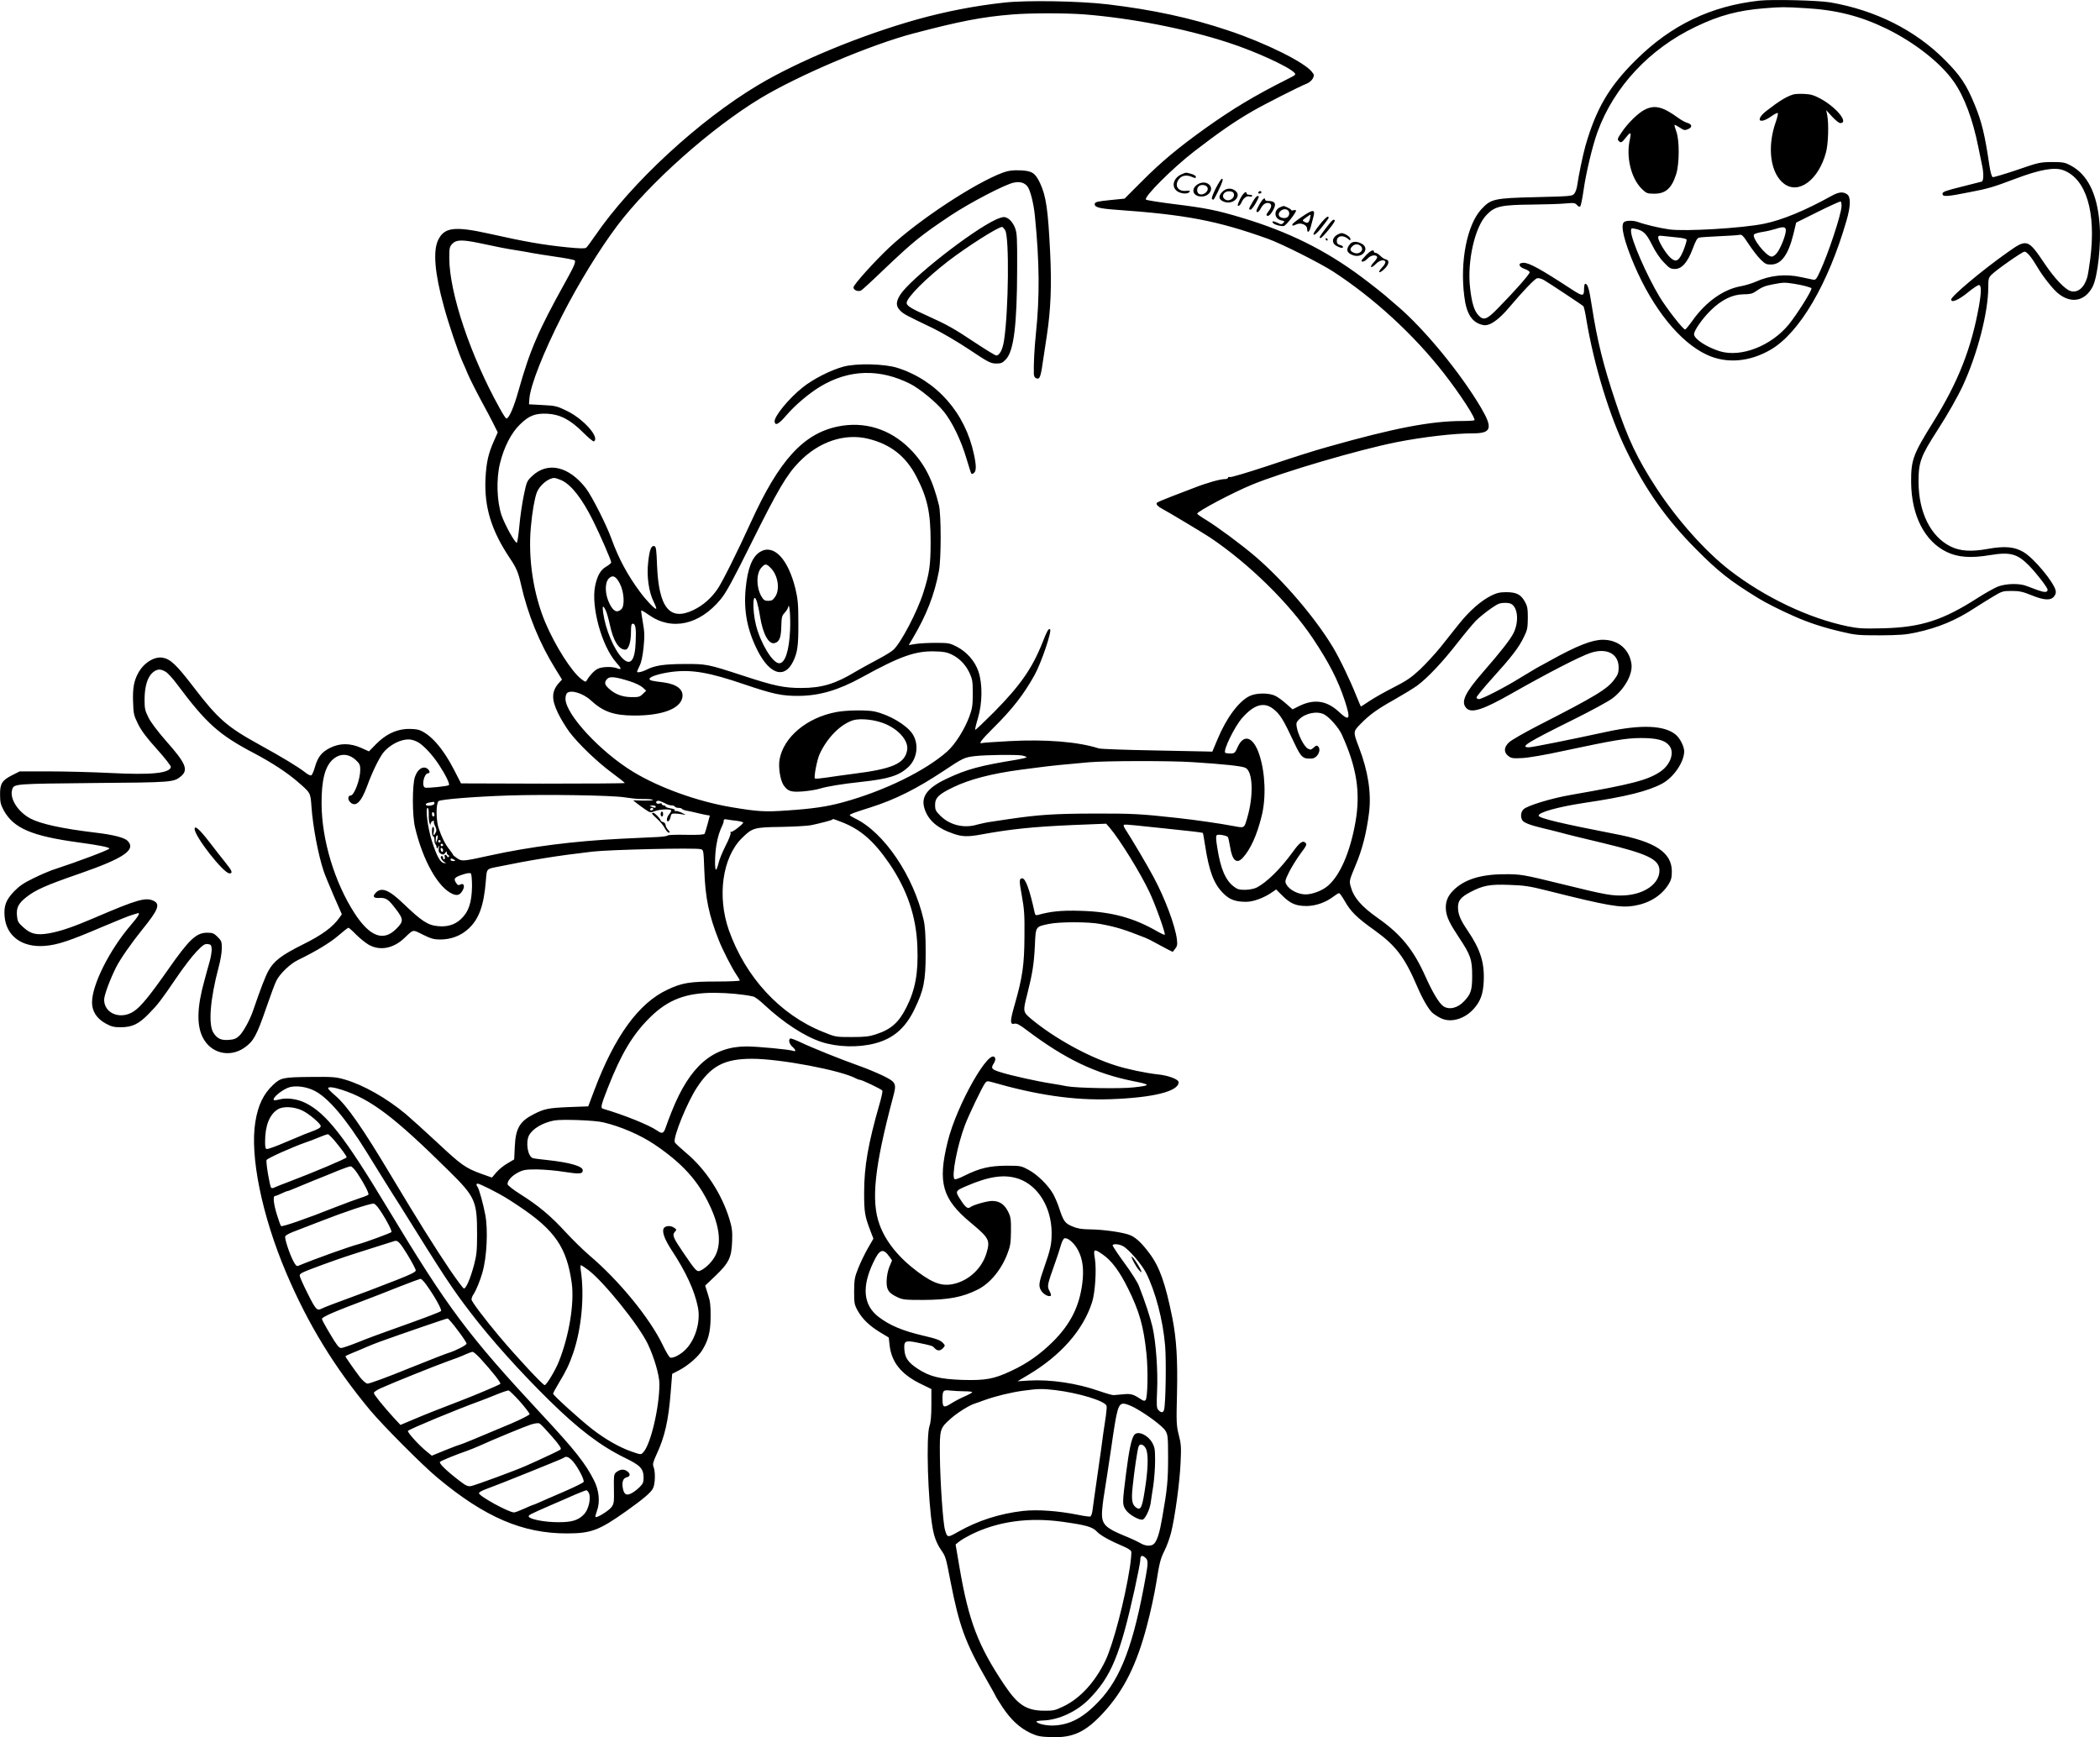 <?xml version="1.0" encoding="UTF-8"?>
<svg xmlns="http://www.w3.org/2000/svg" version="1.0" viewBox="0 0 1698.843 1405.493" preserveAspectRatio="xMidYMid meet">
  <g transform="translate(-157.554,1664.595) scale(0.1,-0.1)" fill="#000000" stroke="none">
    <path d="M15810 16641 c-393 -43 -715 -197 -1001 -481 -216 -214 -321 -392 -408 -695 -21 -75 -55 -240 -66 -317 -3 -26 -14 -57 -24 -69 -16 -20 -26 -21 -311 -28 -338 -8 -363 -14 -441 -98 -115 -125 -174 -421 -138 -703 17 -145 64 -216 154 -234 50 -10 123 40 212 146 108 128 203 227 223 233 10 3 34 -3 54 -14 38 -22 305 -198 320 -212 5 -4 17 -56 26 -116 62 -367 188 -779 325 -1057 155 -317 322 -552 560 -792 184 -185 274 -256 505 -398 56 -35 187 -101 288 -145 121 -54 242 -93 389 -127 108 -26 134 -28 308 -28 155 1 208 5 287 22 186 40 328 100 483 202 39 25 104 66 145 90 71 43 79 45 150 45 62 0 89 -6 158 -34 103 -42 156 -45 184 -11 13 16 17 32 13 49 -17 70 -176 261 -259 310 -73 44 -154 51 -291 26 -132 -24 -223 -18 -298 19 -162 79 -260 275 -261 521 -1 162 17 210 158 428 78 121 158 262 201 354 118 257 205 593 205 796 0 67 3 77 26 100 39 40 250 187 267 187 20 0 57 -45 103 -123 43 -74 123 -176 166 -212 106 -89 221 -68 283 53 41 82 70 348 55 513 -20 241 -98 395 -235 467 -45 24 -61 27 -150 27 -96 -1 -107 -3 -283 -64 -101 -34 -189 -60 -196 -58 -8 3 -18 39 -26 89 -37 251 -62 357 -119 495 -68 166 -116 237 -241 363 -240 242 -563 404 -930 467 -99 16 -460 25 -570 14z m370 -61 c250 -14 447 -64 656 -166 226 -110 438 -276 544 -427 86 -122 155 -306 200 -533 12 -60 26 -128 31 -151 13 -59 11 -120 -3 -126 -7 -2 -82 -21 -165 -42 -129 -32 -153 -41 -153 -56 0 -27 32 -25 218 12 152 29 189 40 372 109 196 74 316 96 387 69 185 -69 267 -338 218 -719 -8 -63 -19 -129 -24 -147 -25 -85 -77 -128 -134 -112 -46 13 -129 101 -209 219 -137 204 -144 207 -304 93 -199 -140 -454 -354 -454 -380 0 -30 59 -5 135 57 40 33 81 60 89 60 21 0 21 -55 1 -169 -61 -343 -170 -619 -370 -939 -164 -263 -180 -306 -179 -487 2 -269 109 -479 289 -565 90 -43 193 -51 349 -25 163 27 221 11 314 -83 62 -63 152 -180 152 -197 0 -23 -25 -23 -81 -3 -30 11 -72 27 -94 35 -57 21 -161 18 -226 -6 -30 -12 -103 -53 -164 -92 -282 -181 -457 -238 -765 -246 -162 -4 -198 -2 -288 16 -314 65 -669 234 -953 453 -198 153 -424 407 -592 663 -156 239 -234 403 -332 700 -99 295 -149 498 -191 769 -23 149 -34 186 -55 186 -5 0 -9 -20 -9 -45 0 -58 -11 -58 -103 2 -251 164 -340 213 -387 213 -47 0 -41 -33 10 -50 22 -7 40 -20 40 -27 0 -15 -118 -150 -256 -290 -90 -93 -117 -103 -159 -57 -34 36 -54 103 -67 221 -25 214 39 495 134 591 67 70 117 81 375 83 103 1 222 5 263 9 68 6 77 5 93 -13 10 -12 21 -16 26 -11 5 5 17 61 26 124 20 145 74 370 114 479 133 364 421 673 795 851 189 91 342 132 553 149 137 11 159 12 333 1z M16080 15881 c-56 -18 -115 -55 -213 -131 -95 -74 -61 -115 38 -45 29 21 51 31 53 25 2 -6 -5 -37 -16 -68 -74 -206 -45 -421 68 -504 118 -86 278 34 337 254 19 68 24 234 10 303 l-8 40 48 -53 c26 -28 56 -52 65 -52 74 0 -32 130 -162 199 -50 27 -78 35 -129 37 -36 2 -77 0 -91 -5z M14880 15758 c-52 -26 -138 -110 -188 -186 -32 -47 -34 -54 -20 -68 17 -17 24 -13 67 42 28 35 34 27 22 -27 -33 -142 9 -316 97 -402 35 -34 44 -38 95 -38 95 -2 145 41 182 157 27 83 28 279 1 347 -10 27 -16 50 -14 52 2 3 21 -7 42 -21 34 -23 41 -24 67 -13 37 15 34 40 -6 51 -17 5 -48 22 -70 38 -127 93 -193 110 -275 68z M16390 15060 c-212 -118 -397 -194 -543 -224 -174 -36 -640 -64 -768 -46 -75 10 -203 41 -253 60 -37 14 -99 13 -114 -2 -28 -28 2 -152 84 -346 152 -355 370 -625 587 -726 159 -74 345 -59 517 41 233 136 466 533 614 1047 33 114 35 189 4 210 -33 23 -67 20 -128 -14z m83 -85 c-5 -72 -105 -374 -171 -518 -33 -73 -38 -78 -62 -73 -14 3 -56 12 -95 20 -125 28 -250 15 -368 -38 -32 -14 -86 -30 -120 -36 -139 -25 -280 -125 -387 -274 -30 -42 -58 -76 -62 -76 -17 0 -148 168 -206 263 -107 178 -232 466 -232 534 0 23 3 24 33 18 67 -14 90 -36 137 -130 27 -55 65 -111 96 -142 43 -46 55 -53 89 -53 56 0 102 52 144 163 25 68 37 88 54 91 12 3 85 7 162 11 77 3 149 8 162 11 19 5 30 -6 77 -78 30 -45 73 -101 96 -123 36 -35 46 -40 86 -39 80 2 137 80 178 247 l22 92 175 87 c96 48 179 85 184 84 6 -2 9 -20 8 -41z m-451 -200 c-4 -42 -41 -134 -69 -172 -14 -20 -33 -33 -45 -33 -44 0 -166 156 -142 180 6 6 37 15 70 20 32 5 79 16 104 24 67 22 86 17 82 -19z m-869 -51 c40 -4 67 -11 67 -18 0 -19 -25 -90 -43 -123 -27 -51 -48 -57 -85 -25 -37 31 -102 137 -102 165 0 17 5 18 48 13 26 -3 77 -8 115 -12z m937 -374 c65 -10 140 -30 140 -37 0 -24 -114 -205 -182 -290 -142 -175 -387 -271 -559 -219 -107 33 -209 100 -209 138 0 31 69 129 137 195 87 85 175 127 263 128 50 0 72 5 95 21 53 37 79 48 145 60 84 16 93 16 170 4z M9700 16625 c-239 -26 -474 -72 -705 -136 -455 -128 -959 -336 -1286 -531 -478 -285 -1027 -792 -1319 -1219 -32 -47 -65 -91 -72 -97 -11 -8 -49 -7 -153 3 -198 20 -346 46 -635 111 -277 61 -359 51 -409 -50 -44 -88 -29 -270 45 -538 40 -148 114 -365 153 -453 15 -33 34 -76 41 -95 15 -36 78 -161 135 -265 18 -33 50 -93 70 -133 l37 -74 -30 -68 c-46 -103 -62 -174 -69 -305 -11 -233 48 -423 199 -648 50 -74 67 -113 89 -213 54 -238 148 -470 275 -675 l56 -91 -24 -26 c-61 -68 -63 -134 -8 -246 21 -45 63 -112 91 -151 73 -97 225 -243 347 -333 56 -41 102 -78 102 -81 0 -3 -298 -5 -662 -5 l-663 2 -57 111 c-89 174 -193 291 -285 322 -20 6 -64 9 -102 7 -90 -7 -169 -47 -243 -122 l-58 -59 -62 28 c-90 40 -174 40 -253 0 -69 -35 -99 -74 -123 -158 -9 -33 -22 -61 -29 -64 -7 -3 -30 8 -50 25 -58 45 -180 119 -365 221 -269 148 -339 210 -541 474 -135 176 -183 221 -246 232 -68 11 -153 -42 -198 -125 -34 -63 -45 -122 -41 -232 3 -97 6 -110 40 -179 27 -55 69 -111 153 -204 64 -71 114 -136 113 -144 -10 -51 -155 -66 -488 -49 -140 7 -363 13 -495 13 l-240 0 -60 -30 c-83 -42 -100 -69 -99 -158 0 -60 5 -81 29 -126 80 -146 226 -209 609 -261 163 -22 246 -39 246 -49 0 -10 -236 -100 -470 -177 -25 -9 -90 -37 -145 -64 -78 -38 -112 -61 -157 -107 -65 -69 -83 -117 -75 -204 14 -156 140 -249 321 -236 103 7 203 40 471 155 116 49 222 92 237 95 14 4 33 10 42 13 31 12 15 -19 -50 -94 -173 -202 -314 -483 -314 -626 0 -72 38 -131 111 -171 46 -25 65 -30 124 -30 91 1 143 26 223 108 73 74 98 106 228 297 54 80 126 173 160 208 51 53 66 63 90 60 25 -3 29 -8 32 -38 1 -19 -6 -66 -17 -105 -11 -38 -31 -110 -44 -160 -57 -205 -61 -351 -13 -449 65 -133 221 -171 342 -84 72 51 97 99 175 325 33 96 69 194 81 216 28 56 113 137 174 166 139 67 262 141 327 198 40 34 76 63 81 63 5 0 32 -24 61 -54 29 -29 74 -66 101 -82 90 -53 201 -33 291 53 76 72 64 70 150 27 64 -32 89 -39 138 -39 88 0 167 29 229 86 86 78 126 188 142 391 7 94 6 93 79 108 293 60 499 93 783 126 140 16 828 32 875 20 24 -6 24 -7 30 -168 8 -228 37 -366 117 -568 30 -77 107 -227 141 -277 16 -23 29 -45 29 -50 0 -4 -87 -8 -192 -8 -212 0 -277 -11 -393 -66 -232 -108 -426 -375 -590 -809 l-51 -135 -160 -6 c-161 -7 -195 -13 -282 -58 -112 -57 -145 -114 -152 -260 l-5 -105 -54 -32 c-30 -17 -71 -50 -90 -73 l-36 -42 -85 30 c-129 47 -164 72 -357 253 -98 91 -212 194 -253 229 -157 131 -344 237 -495 281 -73 21 -97 23 -280 21 -219 -2 -239 -7 -298 -62 -80 -74 -124 -165 -146 -302 -45 -274 53 -757 249 -1219 176 -415 389 -764 681 -1115 105 -125 424 -446 544 -545 382 -319 688 -450 1045 -450 197 0 261 24 481 180 139 99 197 148 216 183 19 35 22 134 5 177 -8 20 -3 39 25 100 66 141 96 273 114 501 l12 150 60 31 c69 37 150 107 181 157 51 81 69 149 70 271 1 94 -3 128 -22 185 l-22 70 84 80 c108 104 129 146 134 277 3 82 0 109 -22 182 -63 205 -193 404 -353 537 -46 39 -87 77 -89 84 -15 38 99 320 179 442 115 176 223 233 446 233 229 0 724 -94 843 -160 10 -6 23 -10 29 -10 17 0 175 -76 182 -87 4 -6 -7 -57 -24 -114 -90 -314 -123 -501 -123 -709 0 -161 5 -192 50 -310 l25 -65 -46 -80 c-25 -44 -60 -116 -77 -160 -29 -72 -32 -91 -33 -185 0 -98 2 -109 29 -158 38 -68 97 -124 183 -176 l68 -41 7 -62 c15 -136 92 -233 244 -309 l94 -46 0 -128 c0 -88 -5 -141 -15 -170 -29 -81 -13 -610 24 -820 13 -78 33 -129 67 -180 41 -60 40 -58 80 -265 70 -357 120 -493 293 -793 39 -68 71 -126 71 -128 0 -3 25 -43 55 -89 67 -101 139 -168 225 -209 56 -26 79 -31 167 -34 179 -7 281 41 426 199 164 179 268 387 351 704 30 112 61 258 76 350 25 158 33 189 65 254 19 37 43 103 54 147 31 122 71 413 77 569 6 122 4 151 -15 223 -19 77 -20 101 -14 335 6 274 -4 440 -38 612 -56 279 -103 412 -185 521 -60 81 -107 125 -151 145 -51 24 -220 48 -333 49 -66 1 -97 6 -140 24 -61 26 -72 42 -109 156 -12 36 -34 85 -48 110 -41 70 -127 154 -196 191 -61 33 -64 34 -182 34 -135 -1 -216 -20 -338 -81 -37 -19 -73 -32 -79 -28 -28 17 21 273 84 439 34 88 140 309 163 339 12 16 19 17 52 8 368 -106 666 -149 960 -139 344 12 553 63 553 137 0 24 -81 55 -170 64 -99 11 -246 42 -340 72 -222 70 -494 220 -682 376 -68 57 -69 60 -32 203 42 167 54 244 61 388 7 160 4 155 113 178 83 18 322 18 415 0 133 -25 188 -42 366 -112 14 -5 50 -23 80 -40 30 -16 74 -39 97 -52 l44 -22 20 25 c17 21 19 34 14 77 -13 108 -96 331 -188 502 -45 86 -185 322 -232 393 -9 14 -13 28 -9 31 5 3 44 1 88 -4 44 -4 148 -16 230 -24 83 -9 188 -20 234 -25 46 -5 85 -11 87 -13 2 -2 10 -47 18 -100 32 -208 70 -311 146 -387 51 -52 99 -70 186 -70 60 0 148 33 214 80 l29 20 48 -48 c67 -67 112 -86 199 -86 75 1 155 29 220 79 18 14 37 25 42 25 6 0 26 -29 46 -64 48 -85 97 -134 242 -237 172 -124 243 -218 344 -454 42 -99 91 -183 122 -212 12 -11 42 -31 66 -43 81 -42 196 -10 272 77 52 59 73 117 78 216 8 153 -26 261 -129 413 -61 90 -78 132 -79 190 0 53 23 82 97 121 104 55 158 66 317 60 122 -4 163 -10 306 -46 498 -125 595 -141 705 -123 121 20 219 80 277 171 23 37 28 56 28 107 0 153 -133 241 -460 303 -427 83 -610 126 -617 147 -9 26 155 72 367 104 338 50 518 95 633 157 93 51 177 175 177 261 -1 40 -33 104 -68 134 -91 76 -278 84 -557 24 -290 -63 -604 -126 -630 -126 -78 0 -21 36 362 226 139 69 279 145 311 169 101 76 168 198 155 282 -18 118 -108 193 -231 193 -87 0 -209 -48 -422 -166 -36 -20 -87 -48 -115 -63 -27 -16 -88 -52 -135 -81 -115 -72 -305 -170 -330 -170 -11 0 -20 6 -20 13 0 8 56 76 125 153 157 173 217 251 257 334 29 58 32 74 33 155 0 78 -3 96 -25 135 -32 57 -68 75 -150 75 -51 0 -77 -6 -121 -28 -84 -42 -176 -123 -260 -228 -41 -52 -110 -138 -152 -191 -43 -53 -117 -133 -164 -178 -71 -66 -109 -92 -213 -145 -71 -36 -158 -85 -195 -110 -37 -25 -69 -45 -70 -45 -2 0 -17 37 -36 83 -50 127 -140 314 -194 402 -146 240 -395 531 -620 725 -114 98 -309 242 -402 299 -40 24 -73 47 -73 51 0 18 287 170 442 234 246 102 866 284 1173 345 215 42 464 71 616 71 150 0 163 41 65 208 -168 284 -458 636 -676 822 -36 30 -67 57 -70 60 -20 20 -132 109 -215 171 -295 221 -598 371 -976 484 -200 60 -288 78 -549 110 -118 15 -219 31 -224 36 -21 19 213 253 390 390 201 155 326 241 469 324 102 59 384 202 443 225 18 7 39 25 47 40 13 26 13 30 -7 55 -61 78 -374 233 -673 333 -305 103 -612 169 -980 213 -232 27 -652 34 -835 14z m641 -95 c385 -30 826 -116 1169 -228 214 -69 482 -191 534 -242 18 -18 17 -19 -55 -55 -270 -136 -439 -238 -664 -398 -219 -157 -358 -273 -511 -427 l-141 -141 -119 -12 c-98 -10 -119 -15 -122 -29 -5 -28 33 -39 171 -49 567 -40 818 -88 1227 -234 110 -39 420 -195 529 -265 331 -215 654 -512 898 -825 131 -168 259 -365 246 -379 -3 -3 -47 -6 -97 -6 -254 0 -551 -57 -1091 -210 -121 -34 -247 -74 -492 -156 -155 -51 -289 -91 -298 -88 -8 4 -15 1 -15 -5 0 -6 -11 -11 -25 -11 -39 0 -149 -31 -255 -73 -36 -14 -114 -44 -175 -67 -60 -23 -114 -46 -120 -51 -11 -11 7 -31 45 -51 55 -29 329 -194 385 -231 312 -209 641 -531 832 -817 130 -195 203 -337 258 -504 49 -150 39 -170 -47 -90 -98 92 -200 107 -320 49 l-56 -28 -51 45 c-28 25 -67 54 -88 64 -52 26 -154 25 -208 -1 -89 -43 -189 -179 -260 -350 l-42 -100 -39 1 c-21 1 -221 5 -444 9 -223 4 -418 11 -435 16 -169 54 -429 75 -725 59 -113 -6 -210 -13 -217 -15 -36 -12 -11 22 83 116 158 156 250 274 338 432 55 98 144 361 126 372 -12 8 -24 -13 -60 -105 -84 -212 -182 -352 -397 -569 -79 -79 -145 -142 -148 -139 -3 2 7 45 22 94 36 122 38 277 4 377 -28 84 -95 160 -177 202 -55 28 -66 30 -169 30 -60 0 -134 -4 -164 -9 l-54 -9 32 54 c112 189 175 350 212 544 19 95 19 460 0 535 -51 208 -119 339 -236 456 -160 160 -369 224 -583 179 -278 -58 -474 -274 -700 -770 -110 -242 -233 -488 -272 -545 -51 -74 -118 -133 -196 -170 -190 -91 -279 19 -293 360 -5 134 -8 155 -23 158 -25 5 -38 -30 -49 -132 -13 -112 5 -240 45 -319 14 -28 23 -53 20 -56 -8 -8 -83 70 -133 139 -99 133 -173 272 -228 425 -41 114 -159 347 -208 411 -138 178 -308 217 -433 100 -44 -41 -46 -46 -69 -157 -13 -63 -30 -175 -36 -249 -7 -74 -16 -135 -21 -135 -16 0 -96 145 -123 222 -38 113 -44 292 -13 419 32 132 91 247 161 315 74 73 124 92 222 88 105 -6 187 -49 290 -152 43 -43 82 -75 87 -72 50 31 -84 182 -219 247 -78 38 -91 42 -195 47 l-111 6 3 45 c9 111 114 376 266 675 134 262 301 533 444 724 261 347 762 792 1161 1033 311 187 891 433 1238 524 377 99 552 133 798 153 148 12 422 12 576 1z m-4891 -1850 c153 -33 230 -48 310 -60 41 -6 95 -16 120 -21 25 -5 110 -18 190 -30 80 -11 149 -25 154 -29 12 -11 -5 -50 -74 -174 -221 -398 -287 -551 -380 -881 -38 -136 -77 -225 -98 -225 -5 0 -29 37 -54 83 -237 425 -408 936 -408 1217 0 79 2 90 25 114 30 33 80 34 215 6z m3150 -1584 c182 -45 304 -142 389 -306 89 -172 115 -292 115 -525 0 -192 -9 -256 -59 -414 -49 -154 -180 -405 -242 -462 -15 -15 -77 -52 -138 -84 -60 -32 -137 -74 -170 -94 -162 -98 -272 -131 -437 -131 -140 0 -217 16 -473 100 -288 94 -294 95 -480 94 -161 -1 -233 -12 -301 -47 -32 -16 -69 -25 -74 -17 -2 3 7 24 19 48 15 29 25 77 33 151 9 93 8 123 -6 202 -9 50 -15 93 -13 96 3 2 31 -14 63 -37 184 -129 408 -80 579 127 45 54 97 150 255 468 206 414 280 541 379 642 160 166 369 236 561 189z m-2483 -335 c80 -37 166 -146 257 -329 54 -108 146 -319 146 -336 0 -6 -18 -21 -40 -34 -46 -26 -72 -72 -90 -156 -34 -168 53 -486 170 -619 46 -52 47 -63 6 -47 -40 15 -123 12 -155 -5 -28 -14 -64 -52 -87 -91 -10 -18 -13 -17 -47 9 -78 60 -212 271 -291 459 -96 230 -139 515 -116 769 11 123 30 231 48 280 22 58 94 118 142 118 8 0 34 -8 57 -18z m473 -837 c35 -67 41 -181 12 -207 -35 -32 -64 -18 -95 44 -38 75 -41 168 -7 204 31 33 59 20 90 -41z m7211 -164 c53 -29 63 -140 21 -231 -23 -50 -104 -154 -248 -319 -148 -170 -182 -242 -137 -292 41 -45 133 -16 365 116 298 169 556 302 641 330 130 43 227 -7 227 -118 0 -42 -6 -59 -34 -96 -57 -79 -153 -137 -621 -376 -110 -57 -215 -117 -232 -134 -42 -39 -44 -80 -6 -110 25 -19 37 -21 113 -17 48 2 188 26 320 55 428 91 516 106 640 107 129 0 195 -17 230 -62 44 -56 9 -156 -76 -212 -102 -67 -227 -100 -720 -186 -157 -27 -351 -86 -383 -116 -22 -21 -27 -59 -11 -88 10 -20 64 -41 165 -65 39 -9 104 -25 145 -36 41 -12 197 -50 345 -85 361 -87 455 -132 455 -222 0 -106 -119 -191 -280 -201 -101 -5 -151 3 -495 88 -334 82 -345 84 -485 83 -187 -1 -320 -43 -406 -129 -50 -49 -68 -100 -61 -165 7 -56 30 -104 106 -219 94 -141 106 -177 106 -310 0 -113 -10 -146 -64 -203 -52 -57 -123 -74 -170 -41 -34 24 -86 110 -145 242 -96 214 -196 338 -382 469 -139 98 -199 169 -223 261 -11 40 -9 48 39 163 56 131 90 266 111 432 19 159 -8 334 -82 527 -48 125 -48 127 13 189 75 77 139 122 277 199 67 38 149 88 181 111 83 61 207 192 327 347 56 72 123 152 148 178 54 53 161 131 190 139 36 9 76 7 96 -3z m-7327 -49 c9 -16 24 -69 35 -119 29 -134 72 -202 126 -202 25 0 45 63 45 140 0 55 3 70 15 70 22 0 28 -39 23 -148 -6 -152 -42 -196 -107 -132 -68 69 -137 232 -156 368 -8 59 -2 65 19 23z m2800 -360 c64 -31 113 -82 145 -150 23 -50 26 -68 26 -166 0 -94 -4 -121 -27 -184 -39 -106 -114 -225 -178 -283 -177 -158 -512 -322 -846 -413 -129 -35 -241 -52 -451 -66 -179 -13 -240 -9 -453 27 -272 46 -581 157 -793 286 -265 161 -547 466 -547 591 0 18 5 38 12 45 30 30 130 0 193 -58 100 -92 185 -122 348 -123 225 -1 372 53 392 143 14 65 -41 110 -150 125 -100 12 -115 16 -115 29 0 18 89 45 185 57 160 19 298 -5 580 -101 236 -80 306 -95 445 -94 168 2 320 47 509 151 308 170 433 214 591 209 65 -1 97 -7 134 -25z m-6358 -140 c17 -10 57 -54 89 -97 241 -323 342 -413 630 -564 138 -73 264 -155 350 -230 103 -89 102 -87 110 -197 11 -162 55 -395 100 -528 7 -22 43 -109 79 -193 l67 -153 -20 -28 c-55 -77 -141 -140 -297 -217 -172 -86 -234 -133 -278 -214 -24 -44 -64 -147 -123 -320 -26 -76 -79 -173 -112 -204 -24 -23 -42 -30 -83 -33 -63 -5 -94 9 -125 56 -44 66 -28 272 42 535 14 50 25 117 25 150 0 53 -3 61 -34 92 -29 29 -41 34 -83 34 -90 0 -145 -51 -321 -303 -148 -211 -216 -293 -271 -331 -107 -74 -244 -21 -243 93 1 38 47 162 97 262 35 69 125 197 215 309 125 154 143 200 90 227 -64 32 -132 13 -481 -137 -170 -73 -273 -108 -367 -125 -100 -17 -148 -6 -208 49 -41 37 -47 47 -51 92 -7 65 12 102 76 152 75 59 158 96 436 192 356 124 454 192 382 264 -26 26 -117 49 -262 66 -266 32 -436 69 -522 113 -106 56 -175 169 -147 241 15 40 30 41 654 47 643 5 651 6 710 55 61 52 39 105 -120 284 -68 78 -123 150 -143 190 -29 58 -32 73 -32 150 1 104 24 179 66 215 36 30 63 31 105 6z m3755 -77 c42 -13 89 -36 104 -50 l28 -26 -27 -26 c-24 -24 -34 -27 -94 -26 -73 1 -134 24 -184 72 -32 30 -35 48 -11 75 21 23 67 18 184 -19z m5202 -221 c58 -45 82 -83 176 -284 52 -110 67 -124 137 -120 47 2 82 69 52 99 -9 9 -17 7 -35 -10 -21 -19 -26 -20 -48 -8 -29 15 -79 112 -89 173 -6 31 -3 41 19 63 51 51 146 70 203 40 42 -22 118 -108 142 -162 121 -265 153 -468 111 -708 -43 -244 -125 -434 -225 -518 -45 -38 -124 -68 -178 -68 -62 0 -133 37 -157 82 -12 23 -10 32 25 103 22 42 63 108 92 147 47 62 51 73 39 85 -22 22 -48 4 -105 -76 -100 -137 -208 -243 -291 -286 -20 -10 -58 -17 -92 -18 -48 0 -64 4 -93 27 -66 50 -106 143 -132 308 -13 78 -13 102 -4 108 12 8 76 -3 88 -15 4 -4 12 -40 19 -82 17 -110 54 -141 104 -85 61 68 112 179 150 332 38 148 31 350 -17 498 -48 148 -127 176 -177 62 -20 -46 -25 -50 -58 -50 -20 0 -38 3 -42 6 -18 19 75 210 137 281 95 108 174 132 249 76z m-6919 -270 c44 -23 120 -103 173 -185 54 -82 89 -155 80 -164 -9 -9 -177 -26 -193 -20 -31 12 -8 116 25 116 21 0 11 30 -14 42 -35 16 -73 -14 -93 -72 -22 -66 -22 -312 1 -408 64 -270 188 -489 305 -539 38 -16 61 -7 81 31 19 34 8 60 -19 46 -16 -9 -22 -6 -36 15 -21 33 -12 44 59 67 34 11 55 13 62 7 5 -5 9 -51 9 -103 -2 -134 -28 -210 -93 -269 -48 -43 -107 -61 -181 -54 -83 7 -133 40 -282 183 -115 111 -176 135 -222 88 -28 -28 -20 -45 22 -43 60 4 77 -8 137 -86 67 -87 67 -103 5 -165 -103 -103 -212 -62 -334 124 -163 251 -268 596 -269 891 -1 192 29 305 95 360 57 48 125 45 183 -9 30 -28 35 -40 35 -77 0 -79 -49 -209 -78 -209 -21 0 -25 -30 -7 -50 45 -50 91 -8 140 125 42 115 94 222 130 270 35 45 97 86 153 101 50 13 80 10 126 -13z m4889 -109 c20 -4 37 -10 37 -14 0 -4 -33 -12 -72 -19 -307 -50 -408 -77 -574 -155 -153 -72 -207 -142 -182 -233 27 -99 104 -168 239 -213 69 -24 116 -25 224 -5 241 44 419 62 735 76 l274 11 29 -33 c85 -101 249 -367 322 -522 47 -99 131 -334 123 -343 -3 -3 -27 8 -54 23 -193 113 -376 163 -624 170 -157 5 -244 -4 -347 -33 -18 -5 -23 -1 -27 17 -40 185 -74 279 -101 279 -25 0 -26 -18 -3 -142 19 -105 23 -153 21 -328 -1 -231 -16 -331 -79 -552 -39 -135 -39 -164 -1 -154 17 4 41 -8 97 -51 312 -235 555 -352 864 -414 143 -28 143 -35 5 -50 -106 -13 -466 -6 -544 9 -27 6 -86 16 -130 23 -106 16 -323 64 -407 91 -72 22 -79 32 -52 73 9 14 14 32 10 40 -38 101 -310 -375 -384 -675 -82 -333 -45 -465 190 -659 147 -123 155 -139 123 -246 -35 -113 -127 -205 -240 -240 -104 -31 -179 -10 -315 91 -153 114 -259 244 -309 382 -71 193 -41 468 109 1032 30 111 26 120 -83 174 -51 24 -139 61 -197 81 -144 51 -380 146 -469 189 -41 19 -78 33 -83 30 -16 -10 -8 -44 17 -66 28 -25 33 -43 8 -34 -28 11 -291 36 -377 36 -276 0 -460 -159 -606 -525 -18 -44 -39 -101 -48 -127 -17 -53 -30 -58 -70 -29 -67 46 -268 127 -439 177 -21 6 -15 30 42 175 107 272 200 427 339 564 146 144 291 199 521 199 113 -1 231 -12 314 -30 13 -3 51 -31 85 -63 157 -147 328 -259 467 -305 130 -42 299 -47 434 -11 146 38 245 123 318 275 76 156 91 230 91 460 0 145 -5 213 -17 266 -82 355 -320 706 -555 819 -23 11 -42 23 -42 26 0 8 29 19 165 62 202 64 376 151 597 298 153 102 166 108 251 118 88 10 328 13 380 5z m1379 -54 c254 -16 402 -32 429 -46 61 -30 67 -228 13 -409 -24 -81 -20 -79 -110 -62 -105 20 -310 50 -459 66 -290 32 -359 36 -670 35 -319 -1 -443 -9 -683 -44 -37 -6 -100 -15 -140 -21 -40 -5 -94 -17 -120 -24 -107 -33 -222 -5 -299 71 -38 38 -43 49 -43 87 0 59 29 87 145 143 133 65 316 112 550 143 44 6 114 15 155 20 73 10 210 24 395 40 132 12 660 13 837 1z m-4592 -285 c47 -7 99 -13 115 -13 77 1 118 -3 112 -9 -4 -3 -41 -5 -83 -4 l-77 2 29 -23 c16 -13 48 -36 70 -51 39 -27 44 -27 75 -14 37 15 126 20 134 7 2 -4 -4 -18 -15 -30 -22 -26 -27 -64 -7 -58 6 3 14 18 17 34 5 26 9 29 40 28 19 -1 49 -4 65 -8 24 -6 21 -3 -13 14 -23 11 -48 18 -54 14 -7 -4 -8 -3 -4 4 5 8 -7 14 -34 18 -22 4 -40 10 -40 15 0 5 -7 9 -15 9 -8 0 -15 5 -15 11 0 6 -8 8 -19 4 -22 -7 -38 10 -20 20 10 7 29 0 81 -26 10 -5 27 -9 37 -9 11 0 23 -4 26 -10 3 -5 17 -10 30 -10 13 0 26 -4 29 -9 3 -5 20 -11 38 -14 18 -3 53 -11 78 -17 25 -6 59 -14 76 -17 l32 -5 -18 -68 c-10 -37 -21 -73 -24 -79 -5 -8 -52 -11 -152 -9 -79 2 -145 -1 -147 -5 -1 -5 -41 -11 -87 -13 -47 -2 -179 -9 -295 -14 -379 -19 -731 -64 -1055 -135 -218 -48 -228 -49 -266 -23 -19 13 -34 26 -34 29 0 3 -14 24 -31 45 -33 42 -59 93 -85 170 -22 65 -22 203 0 219 19 14 290 36 561 45 298 10 841 2 945 -15z m-1540 -49 c0 -8 -14 -15 -35 -18 -42 -5 -49 18 -7 25 15 2 30 5 35 6 4 0 7 -5 7 -13z m1790 -26 c0 -12 -8 -12 -35 0 -18 8 -17 9 8 9 15 1 27 -3 27 -9z m-1836 -62 c-1 -29 2 -62 7 -73 6 -15 8 -16 8 -4 1 9 8 20 17 23 8 3 13 2 10 -3 -3 -5 1 -22 10 -39 11 -24 13 -36 4 -52 -15 -29 -23 -25 -15 9 3 17 2 32 -4 36 -7 4 -11 -8 -11 -34 0 -23 5 -41 10 -41 6 0 10 -13 10 -28 0 -16 3 -32 8 -36 4 -4 8 -12 8 -17 3 -22 6 -23 15 -4 7 16 8 13 4 -12 -3 -26 0 -35 17 -44 18 -10 24 -8 35 7 11 15 13 15 13 2 0 -9 6 -18 13 -21 7 -2 8 -8 3 -13 -5 -5 -11 -4 -13 4 -3 6 -9 12 -15 12 -6 0 -8 -7 -5 -15 4 -8 2 -17 -3 -20 -6 -4 -10 1 -10 9 0 9 -4 16 -10 16 -22 0 1 -42 30 -54 8 -3 4 -4 -10 -3 -32 3 -60 52 -101 180 -33 103 -54 267 -34 267 6 0 10 -22 9 -52z m1816 42 c0 -5 -7 -10 -16 -10 -8 0 -12 5 -9 10 3 6 10 10 16 10 5 0 9 -4 9 -10z m-1770 -46 c0 -8 -4 -14 -10 -14 -5 0 -10 9 -10 21 0 11 5 17 10 14 6 -3 10 -13 10 -21z m2448 -49 c29 -4 52 -11 50 -15 -6 -16 -90 -80 -99 -74 -5 3 -6 -1 -3 -9 3 -8 -15 -55 -41 -104 -25 -50 -51 -113 -57 -141 -7 -29 -16 -52 -20 -52 -12 0 -10 123 3 199 9 61 28 120 50 163 5 10 9 25 9 34 0 12 7 14 28 10 15 -3 51 -8 80 -11z m839 -7 c155 -58 265 -152 392 -337 146 -214 220 -432 228 -679 8 -207 -17 -344 -89 -486 -61 -122 -124 -178 -244 -217 -57 -19 -91 -23 -199 -23 -130 0 -130 0 -235 43 -345 139 -623 441 -758 821 -96 274 -53 587 104 744 86 85 99 89 317 92 104 2 214 8 245 14 79 17 164 39 170 45 7 7 4 8 69 -17z m-3266 -149 l-10 -24 0 26 c-1 14 2 29 6 33 12 12 14 -9 4 -35z m29 -9 c0 -5 -4 -10 -10 -10 -5 0 -10 5 -10 10 0 6 5 10 10 10 6 0 10 -4 10 -10z m20 -30 c0 -5 -4 -10 -10 -10 -5 0 -10 5 -10 10 0 6 5 10 10 10 6 0 10 -4 10 -10z m0 -46 c0 -8 -4 -12 -10 -9 -5 3 -10 13 -10 21 0 8 5 12 10 9 6 -3 10 -13 10 -21z m90 -74 c12 -8 11 -10 -7 -10 -13 0 -23 5 -23 10 0 13 11 13 30 0z m-1134 -1867 c111 -53 257 -225 427 -500 26 -43 89 -143 138 -223 50 -80 107 -171 128 -203 366 -588 422 -673 576 -874 162 -212 398 -475 632 -705 239 -235 415 -369 615 -467 123 -60 148 -86 150 -156 0 -39 -4 -52 -30 -78 -17 -18 -47 -41 -66 -51 -43 -23 -62 -12 -72 40 -9 50 2 81 31 88 32 8 32 31 0 52 -26 17 -58 12 -88 -14 -15 -13 -17 -32 -15 -132 2 -105 0 -120 -19 -146 -21 -30 -120 -91 -130 -81 -3 3 3 26 12 51 26 69 17 165 -24 245 -70 139 -155 246 -425 536 -596 641 -756 855 -1243 1663 -350 582 -499 773 -669 856 -66 32 -150 43 -208 27 -22 -6 -42 -8 -45 -5 -17 17 74 90 130 105 55 13 132 3 195 -28z m225 6 c235 -76 424 -219 865 -655 215 -212 229 -244 229 -514 0 -132 -4 -168 -24 -245 -30 -114 -67 -198 -83 -193 -7 2 -57 69 -111 148 -128 190 -265 409 -478 765 -230 385 -356 566 -453 649 -31 26 -56 52 -56 57 0 15 43 10 111 -12z m-319 -168 c53 -25 148 -106 148 -125 0 -14 -20 -25 -90 -51 -25 -9 -61 -23 -80 -32 -19 -8 -44 -19 -55 -23 -11 -4 -36 -15 -55 -23 -74 -32 -141 -57 -155 -57 -12 0 -15 14 -15 59 0 129 35 220 103 262 43 27 133 22 199 -10z m2433 -95 c139 -32 303 -103 415 -179 225 -152 351 -291 446 -491 79 -167 96 -303 50 -401 -23 -51 -78 -107 -123 -128 -30 -14 -38 -5 -142 148 -81 119 -89 140 -66 165 16 17 15 19 -9 35 -29 19 -73 14 -83 -10 -11 -31 10 -87 65 -172 116 -176 186 -327 213 -461 24 -115 -18 -261 -98 -343 -39 -41 -104 -75 -126 -66 -8 3 -35 48 -60 101 -104 217 -353 522 -594 726 -48 41 -135 126 -193 189 -119 130 -221 215 -366 306 -54 34 -100 70 -102 79 -5 26 33 70 85 96 42 22 61 25 153 25 58 -1 157 -9 221 -20 123 -19 149 -17 149 13 0 33 -106 63 -280 82 -58 6 -113 13 -123 16 -42 13 -61 127 -32 184 28 54 112 104 205 121 64 11 324 2 395 -15z m-2173 -148 c59 -72 98 -125 98 -135 0 -9 -270 -123 -460 -195 -58 -21 -113 -44 -124 -49 -10 -6 -22 -7 -27 -2 -11 11 -44 206 -37 224 5 14 214 107 318 143 25 8 72 26 105 40 33 14 65 25 72 26 6 0 31 -24 55 -52z m185 -265 c53 -80 95 -161 89 -172 -3 -4 -31 -16 -63 -26 -32 -10 -123 -44 -203 -75 -231 -92 -432 -162 -441 -153 -4 4 -19 45 -33 91 -27 86 -34 152 -16 152 6 0 30 9 52 20 23 11 45 20 50 20 5 0 27 9 51 19 23 10 94 39 157 65 63 25 153 61 200 81 47 19 93 35 102 35 10 0 33 -24 55 -57z m5352 -45 c155 -55 262 -230 264 -433 0 -94 -8 -134 -61 -285 -43 -122 -47 -149 -23 -187 19 -30 64 -53 78 -39 3 3 -2 21 -12 39 -20 37 -18 47 48 232 14 39 33 96 42 128 9 32 22 61 31 64 26 10 83 -39 113 -100 36 -70 46 -154 32 -264 -24 -187 -95 -328 -235 -469 -105 -104 -210 -179 -340 -239 -140 -66 -206 -78 -393 -73 -182 6 -269 27 -366 92 -74 49 -100 86 -105 150 -6 74 5 80 104 60 121 -25 122 -25 140 -45 22 -24 46 -24 69 1 17 19 17 21 1 39 -22 24 -50 35 -161 61 -167 39 -272 83 -362 152 -124 95 -138 243 -41 444 49 104 78 114 128 44 l22 -31 -22 -53 c-13 -33 -21 -76 -22 -115 -1 -72 16 -96 90 -131 40 -19 62 -21 205 -21 206 1 319 22 442 84 100 50 191 160 241 292 23 60 27 86 28 180 1 97 -2 116 -23 158 -29 59 -70 87 -129 87 -42 0 -156 -33 -178 -51 -19 -15 -38 -1 -73 53 -51 77 -50 78 39 117 190 82 314 99 429 59z m-4289 -77 c111 -57 141 -75 243 -143 292 -195 388 -335 428 -624 22 -162 -22 -429 -106 -637 -28 -70 -99 -187 -113 -187 -15 0 -223 223 -367 394 -120 143 -225 282 -225 299 0 11 8 31 18 45 19 28 53 111 70 172 36 125 47 345 23 470 -15 81 -51 212 -63 225 -11 13 -10 25 3 25 7 0 46 -18 89 -39z m-897 -153 c48 -64 118 -191 109 -200 -9 -9 -216 -85 -267 -98 -67 -17 -353 -119 -487 -175 -13 -5 -22 4 -42 43 -32 64 -69 179 -63 196 3 7 29 22 59 34 29 11 134 52 233 90 195 76 376 136 422 141 7 0 23 -14 36 -31z m239 -383 c37 -61 67 -118 67 -127 1 -12 -39 -32 -156 -78 -175 -68 -292 -113 -368 -140 -110 -40 -221 -82 -237 -91 -38 -20 -48 -9 -113 121 -36 71 -65 136 -65 145 0 19 12 25 191 91 161 58 182 65 419 140 80 25 150 47 155 49 27 10 45 -9 107 -110z m5787 70 c46 -23 154 -149 189 -219 76 -153 135 -378 153 -586 10 -117 5 -464 -8 -517 -6 -28 -24 -29 -46 -5 -15 16 -16 36 -11 153 8 159 -9 397 -37 519 -19 80 -59 202 -109 330 -11 31 -65 116 -120 190 -54 74 -96 138 -94 142 8 13 53 9 83 -7z m-163 -68 c71 -49 135 -134 203 -271 93 -187 128 -308 151 -531 14 -133 10 -359 -7 -376 -9 -9 -18 -7 -40 8 -59 39 -79 45 -139 39 -33 -3 -68 -6 -79 -7 -11 -1 -65 15 -120 34 -176 62 -391 94 -564 84 l-94 -6 84 50 c266 158 446 363 519 589 25 77 37 266 23 352 -14 81 -8 84 63 35z m-4160 -127 c125 -95 404 -441 479 -595 52 -108 95 -255 95 -325 0 -191 -71 -492 -131 -554 -18 -20 -19 -20 -96 7 -98 34 -214 101 -318 182 -101 79 -315 273 -315 286 0 5 20 42 44 82 62 103 85 150 118 245 68 198 93 465 62 670 -4 23 -3 42 1 42 5 0 32 -18 61 -40z m-1314 -115 c67 -92 131 -206 121 -216 -9 -9 -161 -66 -423 -159 -74 -26 -187 -68 -250 -94 -63 -25 -124 -46 -135 -46 -17 0 -37 25 -88 112 -37 61 -67 117 -67 123 0 17 101 60 380 165 41 15 149 58 240 94 91 36 171 65 177 66 7 0 27 -20 45 -45z m256 -371 c40 -52 72 -101 72 -108 0 -13 -91 -59 -148 -76 -15 -4 -163 -62 -330 -129 -166 -68 -312 -121 -324 -119 -13 2 -39 25 -61 53 -45 59 -117 162 -117 168 0 3 26 15 58 28 31 12 80 33 107 45 28 12 77 32 110 44 137 49 189 67 360 126 99 34 185 63 191 63 6 1 43 -42 82 -95z m184 -229 c100 -110 169 -198 161 -205 -9 -9 -208 -93 -318 -135 -188 -72 -289 -112 -385 -153 l-105 -44 -54 58 c-89 98 -161 187 -161 201 0 7 26 25 58 39 113 50 429 177 532 214 58 20 125 46 150 58 25 11 51 21 58 21 8 1 36 -24 64 -54z m4648 -255 c190 -23 402 -87 417 -127 3 -7 0 -43 -5 -80 -6 -37 -16 -104 -22 -148 -5 -44 -26 -192 -46 -330 -20 -137 -38 -269 -41 -292 -3 -23 -11 -44 -17 -46 -6 -2 -49 3 -96 13 -165 33 -332 45 -449 32 -189 -22 -364 -78 -523 -168 -88 -50 -89 -50 -108 16 -16 54 -39 391 -41 598 -2 218 -1 222 90 303 56 49 151 108 196 121 11 4 45 15 76 27 86 31 215 63 314 76 117 16 153 17 255 5z m-4328 -93 c43 -49 78 -95 78 -102 0 -6 -64 -39 -142 -73 -282 -119 -410 -172 -417 -172 -4 0 -58 -20 -120 -45 l-112 -46 -37 30 c-64 50 -165 162 -156 171 18 17 391 172 584 242 30 11 91 35 135 53 44 18 87 32 94 32 8 -1 50 -42 93 -90z m3596 83 c34 0 62 -3 62 -7 0 -5 -26 -19 -58 -33 -31 -13 -81 -39 -111 -58 -61 -39 -71 -34 -71 35 0 70 6 76 64 69 28 -3 79 -6 114 -6z m1371 -130 c99 -53 234 -153 255 -190 19 -32 21 -51 21 -220 0 -182 -7 -254 -47 -480 -21 -123 -40 -184 -65 -212 -22 -24 -71 -22 -113 4 -19 11 -82 41 -140 64 -138 57 -170 89 -170 171 0 32 9 111 20 175 11 65 35 227 55 360 46 321 56 358 101 358 15 0 52 -14 83 -30z m-4708 -236 c66 -76 79 -98 68 -106 -13 -9 -123 -61 -194 -93 -16 -7 -55 -24 -85 -38 -85 -38 -411 -158 -445 -164 -25 -4 -42 4 -90 41 -106 81 -171 144 -160 155 10 10 133 60 215 88 24 8 67 26 95 38 126 57 375 160 425 176 35 11 61 14 71 8 10 -5 54 -52 100 -105z m171 -203 c40 -47 92 -147 85 -164 -3 -7 -76 -43 -164 -81 -87 -37 -177 -77 -200 -87 -24 -11 -45 -19 -48 -19 -2 0 -34 -13 -70 -30 -36 -16 -72 -30 -81 -30 -43 0 -284 132 -284 156 0 6 21 19 48 29 116 42 628 249 637 256 19 18 44 8 77 -30z m129 -258 c16 -42 -5 -130 -39 -166 -47 -51 -101 -67 -215 -66 -105 0 -227 24 -234 45 -4 12 5 17 177 92 63 27 151 65 195 85 44 19 86 35 93 36 7 1 17 -11 23 -26z m3825 -228 c194 -27 246 -41 283 -80 30 -32 106 -74 224 -124 26 -11 50 -27 54 -36 3 -9 -2 -67 -11 -128 -41 -265 -135 -624 -198 -756 -82 -171 -202 -303 -335 -368 -72 -35 -85 -38 -163 -37 -140 1 -210 46 -317 205 -214 318 -291 519 -365 952 l-32 188 30 24 c16 13 61 39 99 58 213 104 460 139 731 102z m676 -292 c22 -19 22 -43 3 -148 -98 -551 -201 -825 -379 -1012 -129 -137 -240 -194 -375 -197 -60 -1 -131 17 -131 33 0 3 25 7 56 8 124 4 270 72 368 171 180 182 253 358 371 893 25 114 45 218 45 231 0 40 13 47 42 21z M9690 15250 c-228 -84 -686 -386 -921 -607 -124 -117 -289 -301 -289 -322 0 -23 39 -38 63 -24 8 4 89 78 178 164 244 232 299 277 544 441 152 101 438 251 510 266 51 11 87 1 112 -30 23 -28 51 -138 61 -243 37 -372 39 -648 8 -945 -13 -128 -19 -247 -17 -331 1 -15 8 -30 18 -33 32 -12 37 4 62 179 6 39 17 113 25 165 32 212 40 405 27 672 -17 350 -33 458 -82 563 -40 84 -65 99 -164 103 -60 2 -93 -3 -135 -18z M9635 14871 c-197 -90 -695 -481 -777 -610 -36 -57 -36 -92 0 -128 29 -29 49 -39 262 -141 70 -34 199 -109 295 -173 157 -105 174 -113 218 -114 43 0 52 4 82 36 62 69 88 277 89 729 1 253 -1 290 -17 332 -20 52 -58 88 -91 88 -11 0 -39 -9 -61 -19z m72 -88 c34 -52 28 -649 -9 -891 -11 -73 -36 -122 -63 -122 -8 0 -80 44 -162 98 -188 125 -232 149 -393 222 -132 59 -170 82 -170 105 0 43 157 200 337 339 154 118 401 275 435 276 4 0 16 -12 25 -27z M8400 13680 c-104 -28 -246 -100 -332 -169 -114 -91 -234 -239 -226 -278 6 -34 34 -18 96 54 70 82 183 177 274 232 232 139 479 146 726 22 79 -40 210 -148 272 -224 67 -82 141 -234 184 -381 19 -65 37 -120 40 -123 3 -3 12 0 21 7 19 16 19 59 0 148 -71 339 -303 601 -620 702 -104 33 -330 38 -435 10z M7724 12181 c-63 -39 -100 -131 -116 -294 -18 -184 13 -342 99 -510 98 -189 216 -224 285 -82 35 72 43 129 42 310 0 153 -4 194 -23 275 -60 246 -177 368 -287 301z m90 -134 c56 -59 72 -171 33 -228 -18 -28 -29 -34 -57 -34 -29 0 -37 6 -56 38 -42 75 -41 186 2 232 30 33 40 32 78 -8z m-115 -270 c6 -19 18 -72 25 -118 23 -143 70 -228 118 -216 39 10 52 45 54 135 2 74 5 87 27 110 14 15 27 36 29 47 10 45 20 -85 15 -189 -8 -168 -41 -266 -88 -266 -53 0 -151 162 -188 309 -32 130 -25 289 8 188z M8340 10885 c-238 -45 -425 -202 -458 -383 -11 -62 5 -165 31 -206 34 -51 59 -60 155 -53 48 4 109 13 137 22 57 18 185 39 335 55 223 24 306 50 380 117 76 68 92 189 37 272 -48 72 -186 154 -307 181 -61 13 -230 11 -310 -5z m353 -80 c134 -39 237 -146 221 -229 -20 -108 -118 -151 -439 -191 -71 -9 -168 -23 -215 -30 -47 -7 -88 -11 -92 -7 -10 10 17 151 38 197 59 128 161 234 262 271 46 18 146 13 225 -11z M3150 9940 c0 -61 234 -360 282 -360 29 0 21 21 -30 84 -26 32 -86 109 -133 170 -77 100 -119 138 -119 106z M6920 10060 c0 -11 5 -20 10 -20 6 0 10 9 10 20 0 11 -4 20 -10 20 -5 0 -10 -9 -10 -20z M6850 10064 c0 -3 20 -24 44 -45 24 -22 51 -55 60 -74 10 -19 24 -35 32 -35 11 0 10 5 -6 22 -11 12 -20 30 -20 39 0 10 -9 21 -20 24 -11 3 -20 9 -20 13 0 12 -47 62 -59 62 -6 0 -11 -3 -11 -6z M10730 6477 c0 -14 37 -81 59 -106 12 -13 21 -21 21 -17 0 21 -79 143 -80 123z M10752 5038 c-23 -28 -43 -123 -67 -313 -31 -245 -31 -252 -1 -296 26 -37 105 -83 135 -77 20 4 57 79 65 133 3 22 12 85 21 139 8 55 15 147 15 204 0 95 -3 110 -25 149 -37 62 -114 95 -143 61z m91 -107 c22 -37 22 -139 2 -285 -27 -189 -38 -221 -73 -200 -39 24 -46 61 -33 178 12 118 37 289 47 318 8 27 38 21 57 -11z M11134 15236 c-65 -29 -85 -98 -38 -135 30 -23 86 -28 102 -8 8 10 2 12 -28 9 -69 -7 -98 48 -53 100 22 25 59 30 98 14 30 -13 35 -13 35 -1 0 8 -17 19 -37 24 -46 13 -41 13 -79 -3z M11410 15121 c-25 -51 -36 -82 -29 -86 13 -9 11 -11 47 60 37 76 46 105 33 105 -6 0 -29 -36 -51 -79z M11256 15149 c-49 -38 -26 -93 39 -93 61 0 100 59 64 95 -25 25 -70 24 -103 -2z m83 -13 c24 -28 -20 -73 -59 -61 -22 7 -27 44 -8 63 16 16 53 15 67 -2z M11465 15095 c-39 -38 -30 -69 21 -84 70 -20 135 50 84 91 -32 26 -76 23 -105 -7z m93 -22 c5 -31 -39 -59 -67 -43 -43 22 -17 73 34 68 22 -2 31 -9 33 -25z M11755 15090 c-3 -5 1 -10 9 -10 9 0 16 5 16 10 0 6 -4 10 -9 10 -6 0 -13 -4 -16 -10z M11607 15035 c-19 -40 -23 -55 -13 -55 7 0 19 14 26 30 14 34 44 55 65 46 8 -3 17 -1 20 4 4 6 -5 10 -19 10 -14 0 -26 5 -26 10 0 28 -29 3 -53 -45z M11708 15011 c-32 -55 -33 -61 -15 -61 6 0 24 23 40 50 31 57 32 60 15 60 -7 0 -25 -22 -40 -49z M11766 14996 c-14 -25 -26 -49 -26 -55 0 -21 20 -11 35 19 18 34 41 49 66 43 24 -7 24 -31 -1 -63 -23 -30 -25 -40 -6 -40 17 0 56 63 56 90 0 20 -19 30 -56 30 -13 0 -24 5 -24 10 0 23 -20 7 -44 -34z M11933 14970 c-56 -23 -51 -95 8 -107 27 -5 29 -8 16 -21 -13 -13 -19 -13 -48 2 -33 16 -51 14 -33 -4 14 -14 65 -27 86 -22 17 3 98 106 98 124 0 5 -9 6 -20 3 -11 -3 -20 -2 -20 3 0 8 -58 35 -64 31 -1 0 -11 -4 -23 -9z m72 -50 c0 -29 -25 -45 -58 -36 -33 8 -36 39 -6 60 29 20 64 6 64 -24z M12103 14889 c-40 -27 -73 -54 -73 -59 0 -13 4 -12 34 1 36 17 86 -5 86 -37 0 -39 18 -27 30 19 6 23 15 57 20 76 18 66 -1 66 -97 0z m71 -6 c-9 -39 -19 -47 -44 -33 -22 12 -21 12 11 36 18 13 34 24 36 24 2 0 0 -12 -3 -27z M12248 14824 c-38 -48 -53 -74 -44 -77 7 -3 32 19 57 51 70 89 70 89 56 95 -6 2 -38 -28 -69 -69z M12305 14805 c-54 -71 -62 -85 -47 -85 15 0 122 132 116 142 -10 15 -19 7 -69 -57z M12395 14748 c-46 -26 -48 -71 -5 -93 33 -17 50 -19 50 -6 0 5 -11 12 -25 15 -18 5 -25 13 -25 31 0 44 50 54 93 17 15 -14 17 -13 17 1 0 17 -48 47 -72 47 -7 0 -22 -6 -33 -12z M12300 14710 c0 -5 5 -10 11 -10 5 0 7 5 4 10 -3 6 -8 10 -11 10 -2 0 -4 -4 -4 -10z M12498 14673 c-38 -45 -29 -74 26 -93 77 -25 136 59 66 95 -38 20 -73 19 -92 -2z m86 -18 c32 -32 -14 -74 -58 -53 -30 13 -33 30 -10 52 20 20 48 20 68 1z M12627 14582 c-20 -21 -37 -41 -37 -45 0 -16 28 -6 50 18 24 26 64 33 76 14 3 -6 -8 -26 -26 -44 -17 -18 -28 -35 -22 -39 5 -3 22 8 37 24 30 31 70 40 78 18 2 -7 -9 -28 -26 -45 -42 -44 -25 -55 19 -12 38 37 42 71 9 77 -11 2 -30 15 -43 28 -13 13 -29 24 -37 24 -8 0 -15 5 -15 10 0 21 -27 9 -63 -28z"></path>
  </g>
</svg>
